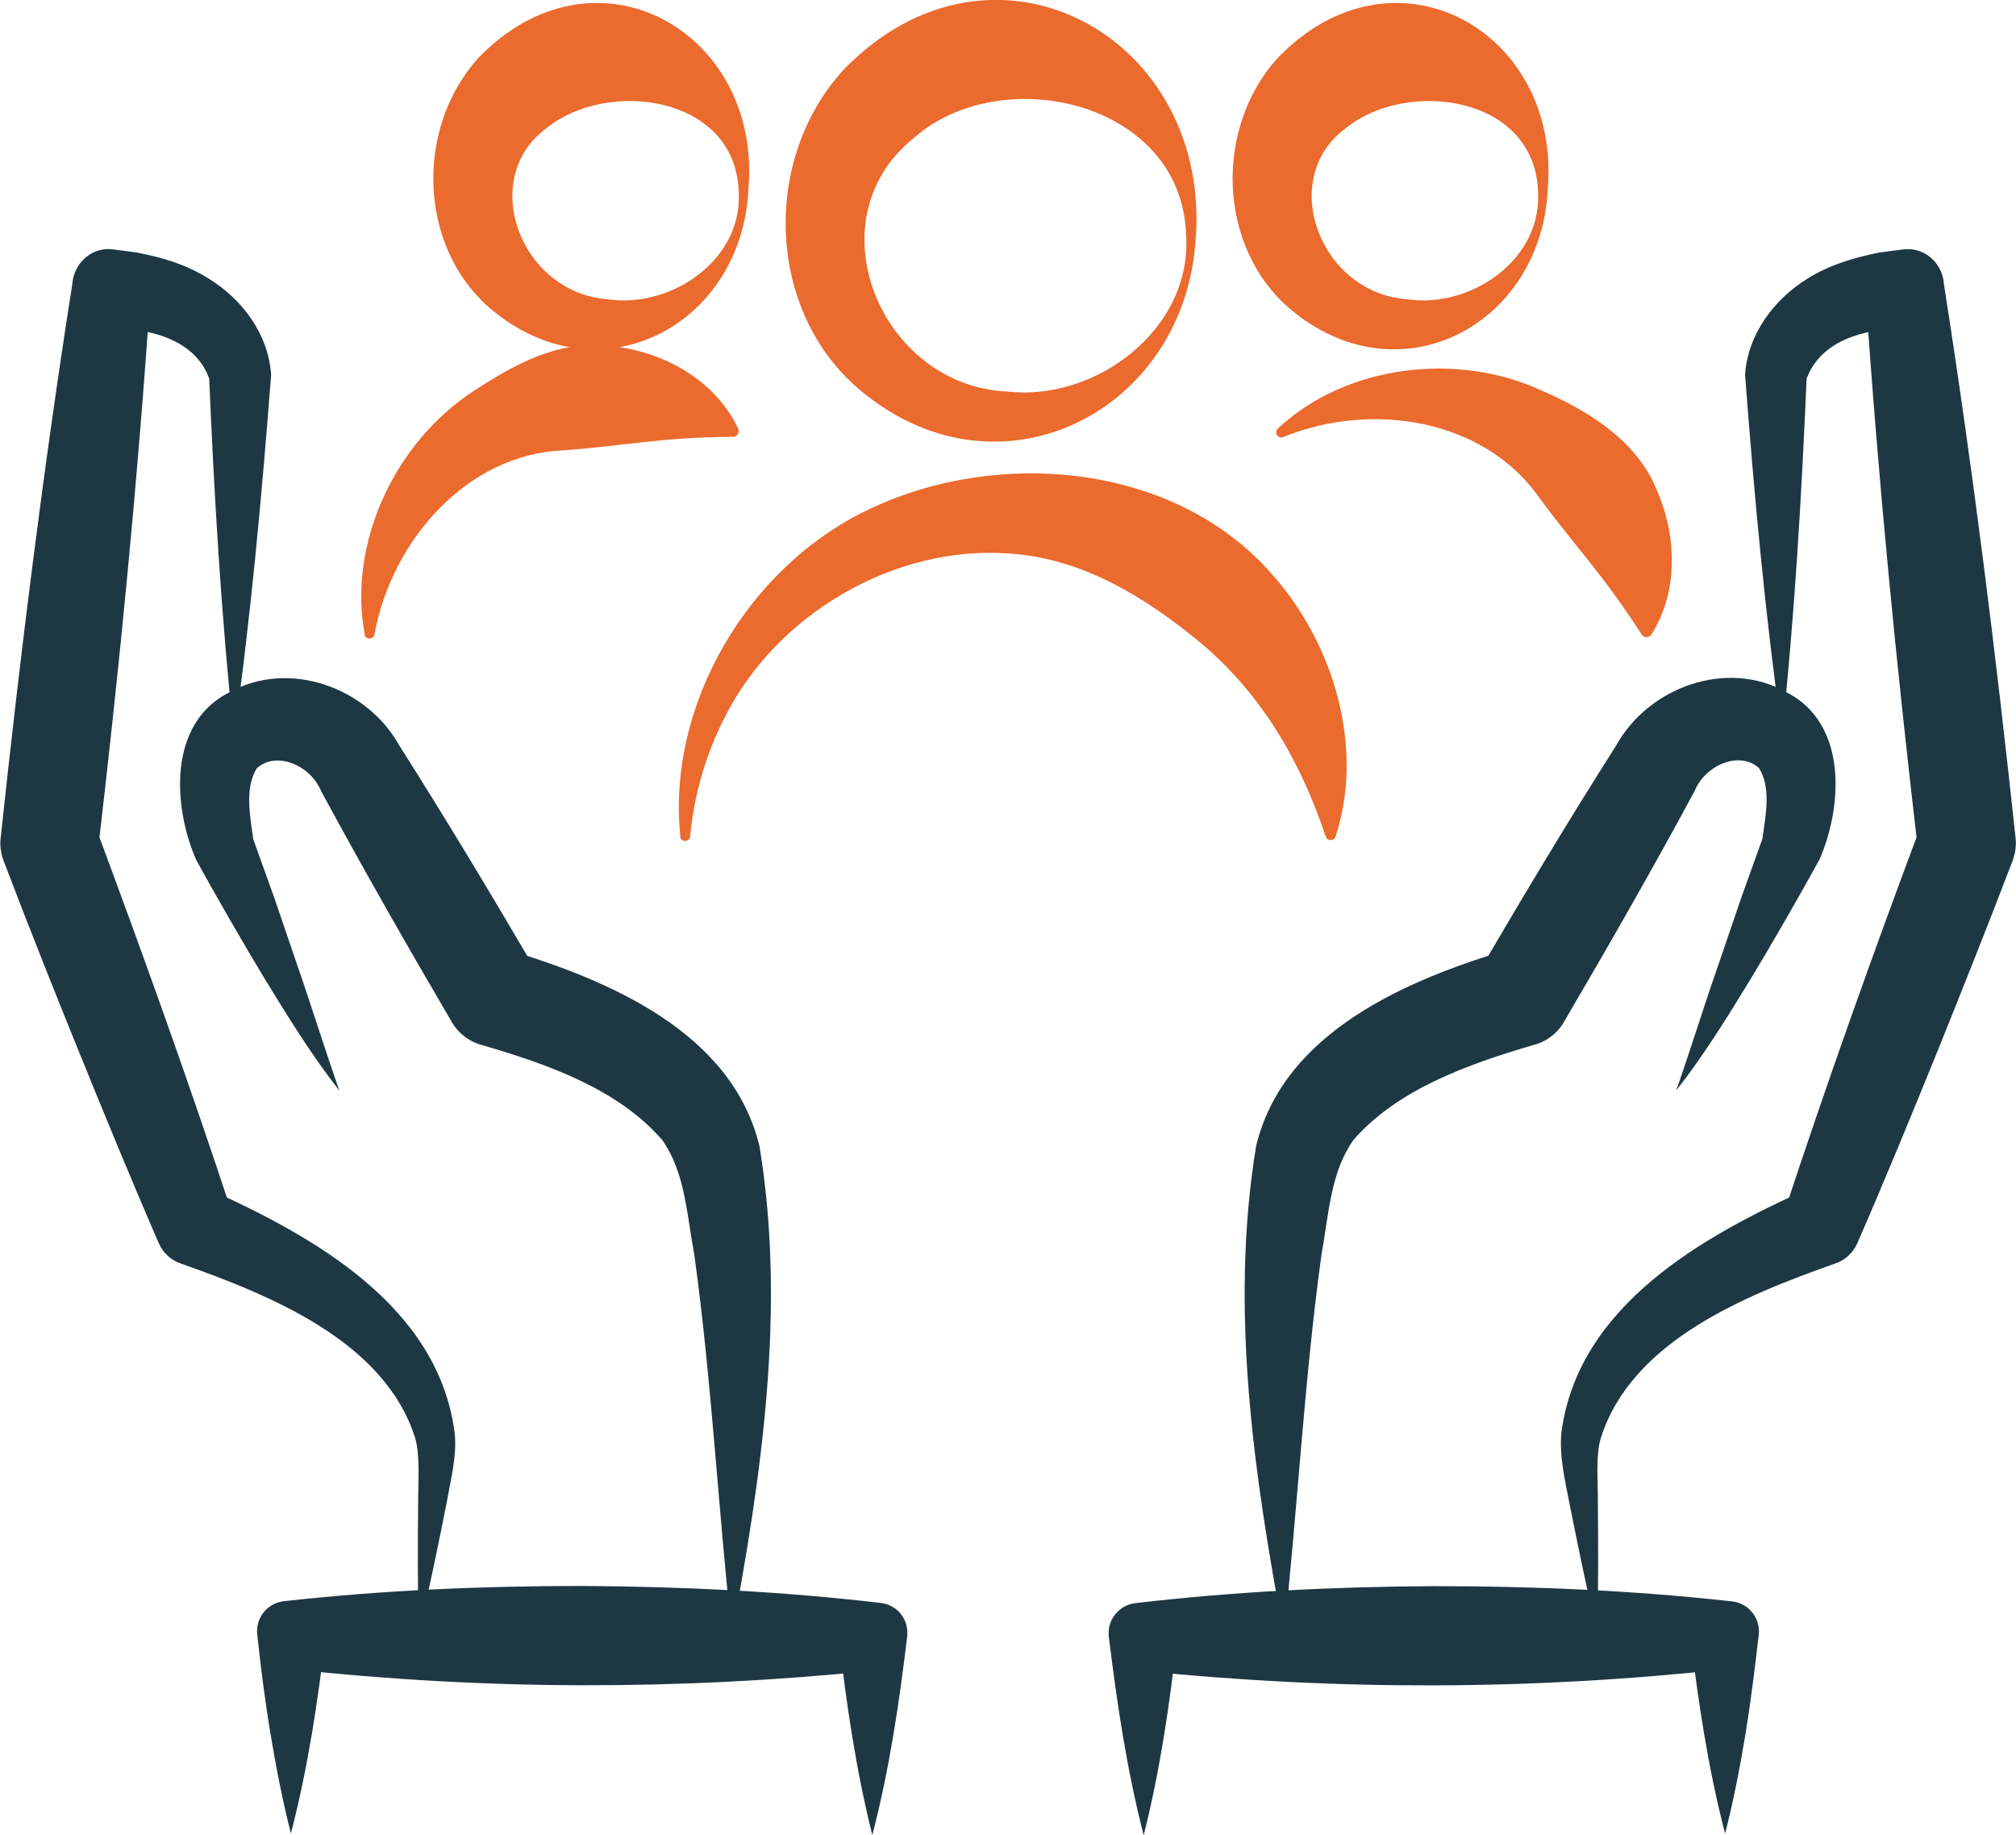 <svg viewBox="0 0 101.87 92.71" xmlns="http://www.w3.org/2000/svg" id="Layer_2">
  <defs>
    <style>
      .cls-1 {
        fill: #1d3843;
      }

      .cls-2 {
        fill: #eb6a2d;
      }
    </style>
  </defs>
  <g data-name="Layer_1" id="Layer_1-2">
    <g>
      <g>
        <path d="M64.88,82.63c-1.51-8.07-2.76-16.5-1.41-24.72,1.38-5.78,7.64-8.42,12.81-9.96,0,0-1.56,1.16-1.56,1.16,2.26-3.86,4.56-7.7,6.96-11.47,1.61-2.9,5.55-4.38,8.59-2.67,3.13,1.59,2.82,5.83,1.67,8.45-.82,1.51-2.53,4.48-3.42,5.94-1.19,1.95-2.4,3.92-3.82,5.73.76-2.16,1.42-4.34,2.18-6.49,0,0,1.1-3.23,1.1-3.23l1.15-3.2-.08.21c.2-1.29.43-2.61-.16-3.57-.97-.9-2.71-.18-3.26,1.15-2.12,3.94-4.35,7.82-6.61,11.68-.36.61-.92,1-1.56,1.16-3.34.98-6.86,2.25-9.07,4.79-1.16,1.64-1.24,3.72-1.62,5.83-.87,6.32-1.2,12.81-1.9,19.2h0Z" class="cls-1"></path>
        <path d="M90.05,37.14c-.85-6.04-1.41-12.12-1.87-18.2.13-2.05,1.46-3.81,3.13-4.85,1.15-.72,2.36-1.07,3.64-1.33,0,0,1.21-.16,1.21-.16,1.09-.14,2.01.7,2.07,1.77,1.46,9.29,2.62,18.62,3.62,27.98.04.39-.02.78-.15,1.13-1.23,3.22-2.51,6.43-3.8,9.63-1.32,3.25-2.65,6.49-4.05,9.7-.23.52-.67.89-1.17,1.04-4.48,1.59-10.24,3.89-11.79,8.8-.27.9-.14,2.19-.15,3.12.02,2.25.03,4.5-.03,6.75-.52-2.2-.97-4.4-1.41-6.6-.22-1.11-.52-2.44-.4-3.56.84-6.39,7.14-9.92,12.49-12.31,0,0-1.23,1.19-1.23,1.19,2.16-6.56,4.48-13.06,6.9-19.52,0,0-.15,1.16-.15,1.16-1.09-9.33-2.01-18.68-2.64-28.06,0,0,2.07,1.77,2.07,1.77-1.76,0-3.84.4-4.8,2.01-.08.1-.21.47-.25.49,0,0,.01-.21.01-.21-.26,6.09-.61,12.18-1.26,18.25h0Z" class="cls-1"></path>
      </g>
      <path d="M57.79,92.71c-.85-3.31-1.35-6.66-1.76-10.03-.1-.83.5-1.59,1.33-1.69,5.02-.59,10.05-.83,15.08-.86,5.02,0,10.06.21,15.08.77.84.09,1.45.85,1.35,1.69-.19,1.67-.4,3.35-.67,5.02-.28,1.67-.6,3.35-1.03,5.02-.86-3.31-1.36-6.66-1.76-10.03,0,0,1.74,1.73,1.74,1.73-9.79,1.06-19.59,1.08-29.38.08,0,0,1.72-1.73,1.72-1.73-.38,3.37-.86,6.72-1.7,10.04h0Z" class="cls-1"></path>
    </g>
    <g>
      <g>
        <path d="M36.99,82.63c-.7-6.4-1.03-12.89-1.9-19.2-.39-2.11-.47-4.19-1.62-5.83-2.2-2.55-5.72-3.82-9.07-4.79-.67-.17-1.23-.6-1.56-1.16-2.26-3.86-4.48-7.74-6.61-11.68-.55-1.33-2.29-2.05-3.26-1.15-.59.97-.36,2.28-.17,3.57,0,0-.08-.21-.08-.21l1.15,3.2,1.1,3.23c.75,2.15,1.42,4.33,2.18,6.49-1.42-1.81-2.62-3.77-3.82-5.73-.89-1.46-2.61-4.44-3.42-5.94-1.15-2.62-1.46-6.87,1.67-8.45,3.04-1.7,6.98-.23,8.59,2.67,2.4,3.78,4.7,7.61,6.96,11.47l-1.56-1.16c5.17,1.54,11.43,4.18,12.81,9.96,1.35,8.22.1,16.64-1.41,24.72h0Z" class="cls-1"></path>
        <path d="M11.82,37.14c-.65-6.07-1-12.16-1.26-18.25,0,0,.01.21.01.21,0,.04-.05-.12-.09-.2-.04-.1-.1-.2-.15-.3-.95-1.61-3.04-2.02-4.8-2.01,0,0,2.07-1.77,2.07-1.77-.63,9.38-1.55,18.73-2.64,28.06,0,0-.15-1.16-.15-1.16,2.41,6.47,4.74,12.96,6.9,19.52,0,0-1.23-1.19-1.23-1.19,5.34,2.39,11.65,5.91,12.49,12.31.14,1.14-.21,2.46-.4,3.56-.44,2.2-.89,4.41-1.41,6.6-.06-2.26-.05-4.5-.03-6.75,0-.93.1-2.24-.15-3.12-1.55-4.9-7.31-7.21-11.79-8.8-.54-.17-.95-.55-1.16-1.03-1.4-3.22-2.73-6.46-4.05-9.71-1.3-3.2-2.57-6.4-3.8-9.63-.14-.37-.19-.75-.15-1.12,1-9.36,2.16-18.69,3.62-27.99.07-1.07.99-1.92,2.07-1.77,0,0,1.21.16,1.21.16,1.28.25,2.49.6,3.64,1.33,1.68,1.04,3,2.8,3.13,4.85-.47,6.08-1.02,12.16-1.87,18.2h0Z" class="cls-1"></path>
      </g>
      <path d="M44.08,92.71c-.83-3.32-1.32-6.67-1.7-10.04,0,0,1.72,1.73,1.72,1.73-9.79,1-19.59.99-29.38-.08,0,0,1.74-1.73,1.74-1.73-.4,3.38-.9,6.72-1.76,10.03-.43-1.67-.75-3.35-1.03-5.02-.28-1.67-.49-3.35-.67-5.02-.1-.84.51-1.6,1.35-1.69,5.02-.56,10.06-.77,15.08-.77,5.03.03,10.06.27,15.08.86.83.09,1.43.85,1.33,1.69-.4,3.37-.9,6.72-1.76,10.03h0Z" class="cls-1"></path>
    </g>
    <g>
      <path d="M60.43,11.79c-.35,9.04-10.12,13.98-17.21,7.71-4.49-4.01-4.69-11.53-.57-16,7.43-7.64,18.34-1.84,17.79,8.29h0ZM59.93,11.79c-.27-6.7-9.38-8.73-13.79-4.79-5.12,4.15-1.62,12.53,4.79,12.78,4.43.51,9.37-3.16,9-8h0Z" class="cls-2"></path>
      <path d="M34.38,42.26c-.7-6.67,3.45-13.73,9.68-16.6,6.45-3.01,15.27-2.26,20.17,3.3,3.28,3.66,4.69,8.93,3.26,13.3-.08.24-.43.24-.5,0-1.31-3.91-3.28-7.21-6.29-9.76-2.8-2.31-6.01-4.32-9.76-4.54-5.75-.41-11.74,3.06-14.36,8.36-.92,1.82-1.51,3.84-1.71,5.94-.01.29-.49.3-.5,0h0Z" class="cls-2"></path>
    </g>
    <g>
      <path d="M37.82,9.53c-.3,6.89-7.55,10.78-13.1,6.01-3.56-3.11-3.76-9.02-.57-12.59,5.88-6.13,14.34-1.41,13.67,6.58h0ZM37.32,9.53c-.29-4.73-6.64-5.52-9.67-3.08-3.52,2.53-1.38,8.36,3.08,8.67,3.17.47,6.9-2,6.59-5.59h0Z" class="cls-2"></path>
      <path d="M18.43,32.05c-.86-4.63,1.53-9.71,5.52-12.31,1.57-1.02,3.34-2.05,5.27-2.27,3.18-.28,6.68,1.23,8.08,4.18.09.19-.06.43-.27.42-3.59.01-5.52.46-8.55.68-4.88.19-8.69,4.55-9.56,9.3-.03.27-.47.28-.5,0h0Z" class="cls-2"></path>
    </g>
    <g>
      <path d="M78.21,9.53c-.3,6.89-7.55,10.78-13.1,6.01-3.56-3.11-3.76-9.02-.57-12.59,5.88-6.13,14.34-1.41,13.67,6.58h0ZM77.71,9.53c-.29-4.73-6.64-5.52-9.67-3.08-3.52,2.53-1.38,8.36,3.08,8.67,3.17.47,6.9-2,6.59-5.59h0Z" class="cls-2"></path>
      <path d="M64.56,21.66c3.43-3.22,9.05-3.92,13.36-1.92,2.3,1,4.72,2.47,5.75,4.9,1.06,2.36,1.17,5.2-.22,7.41-.11.18-.39.18-.5,0-1.94-3.03-3.33-4.41-5.14-6.87-2.81-4.04-8.51-4.92-12.97-3.1-.25.11-.48-.24-.27-.42h0Z" class="cls-2"></path>
    </g>
  </g>
</svg>